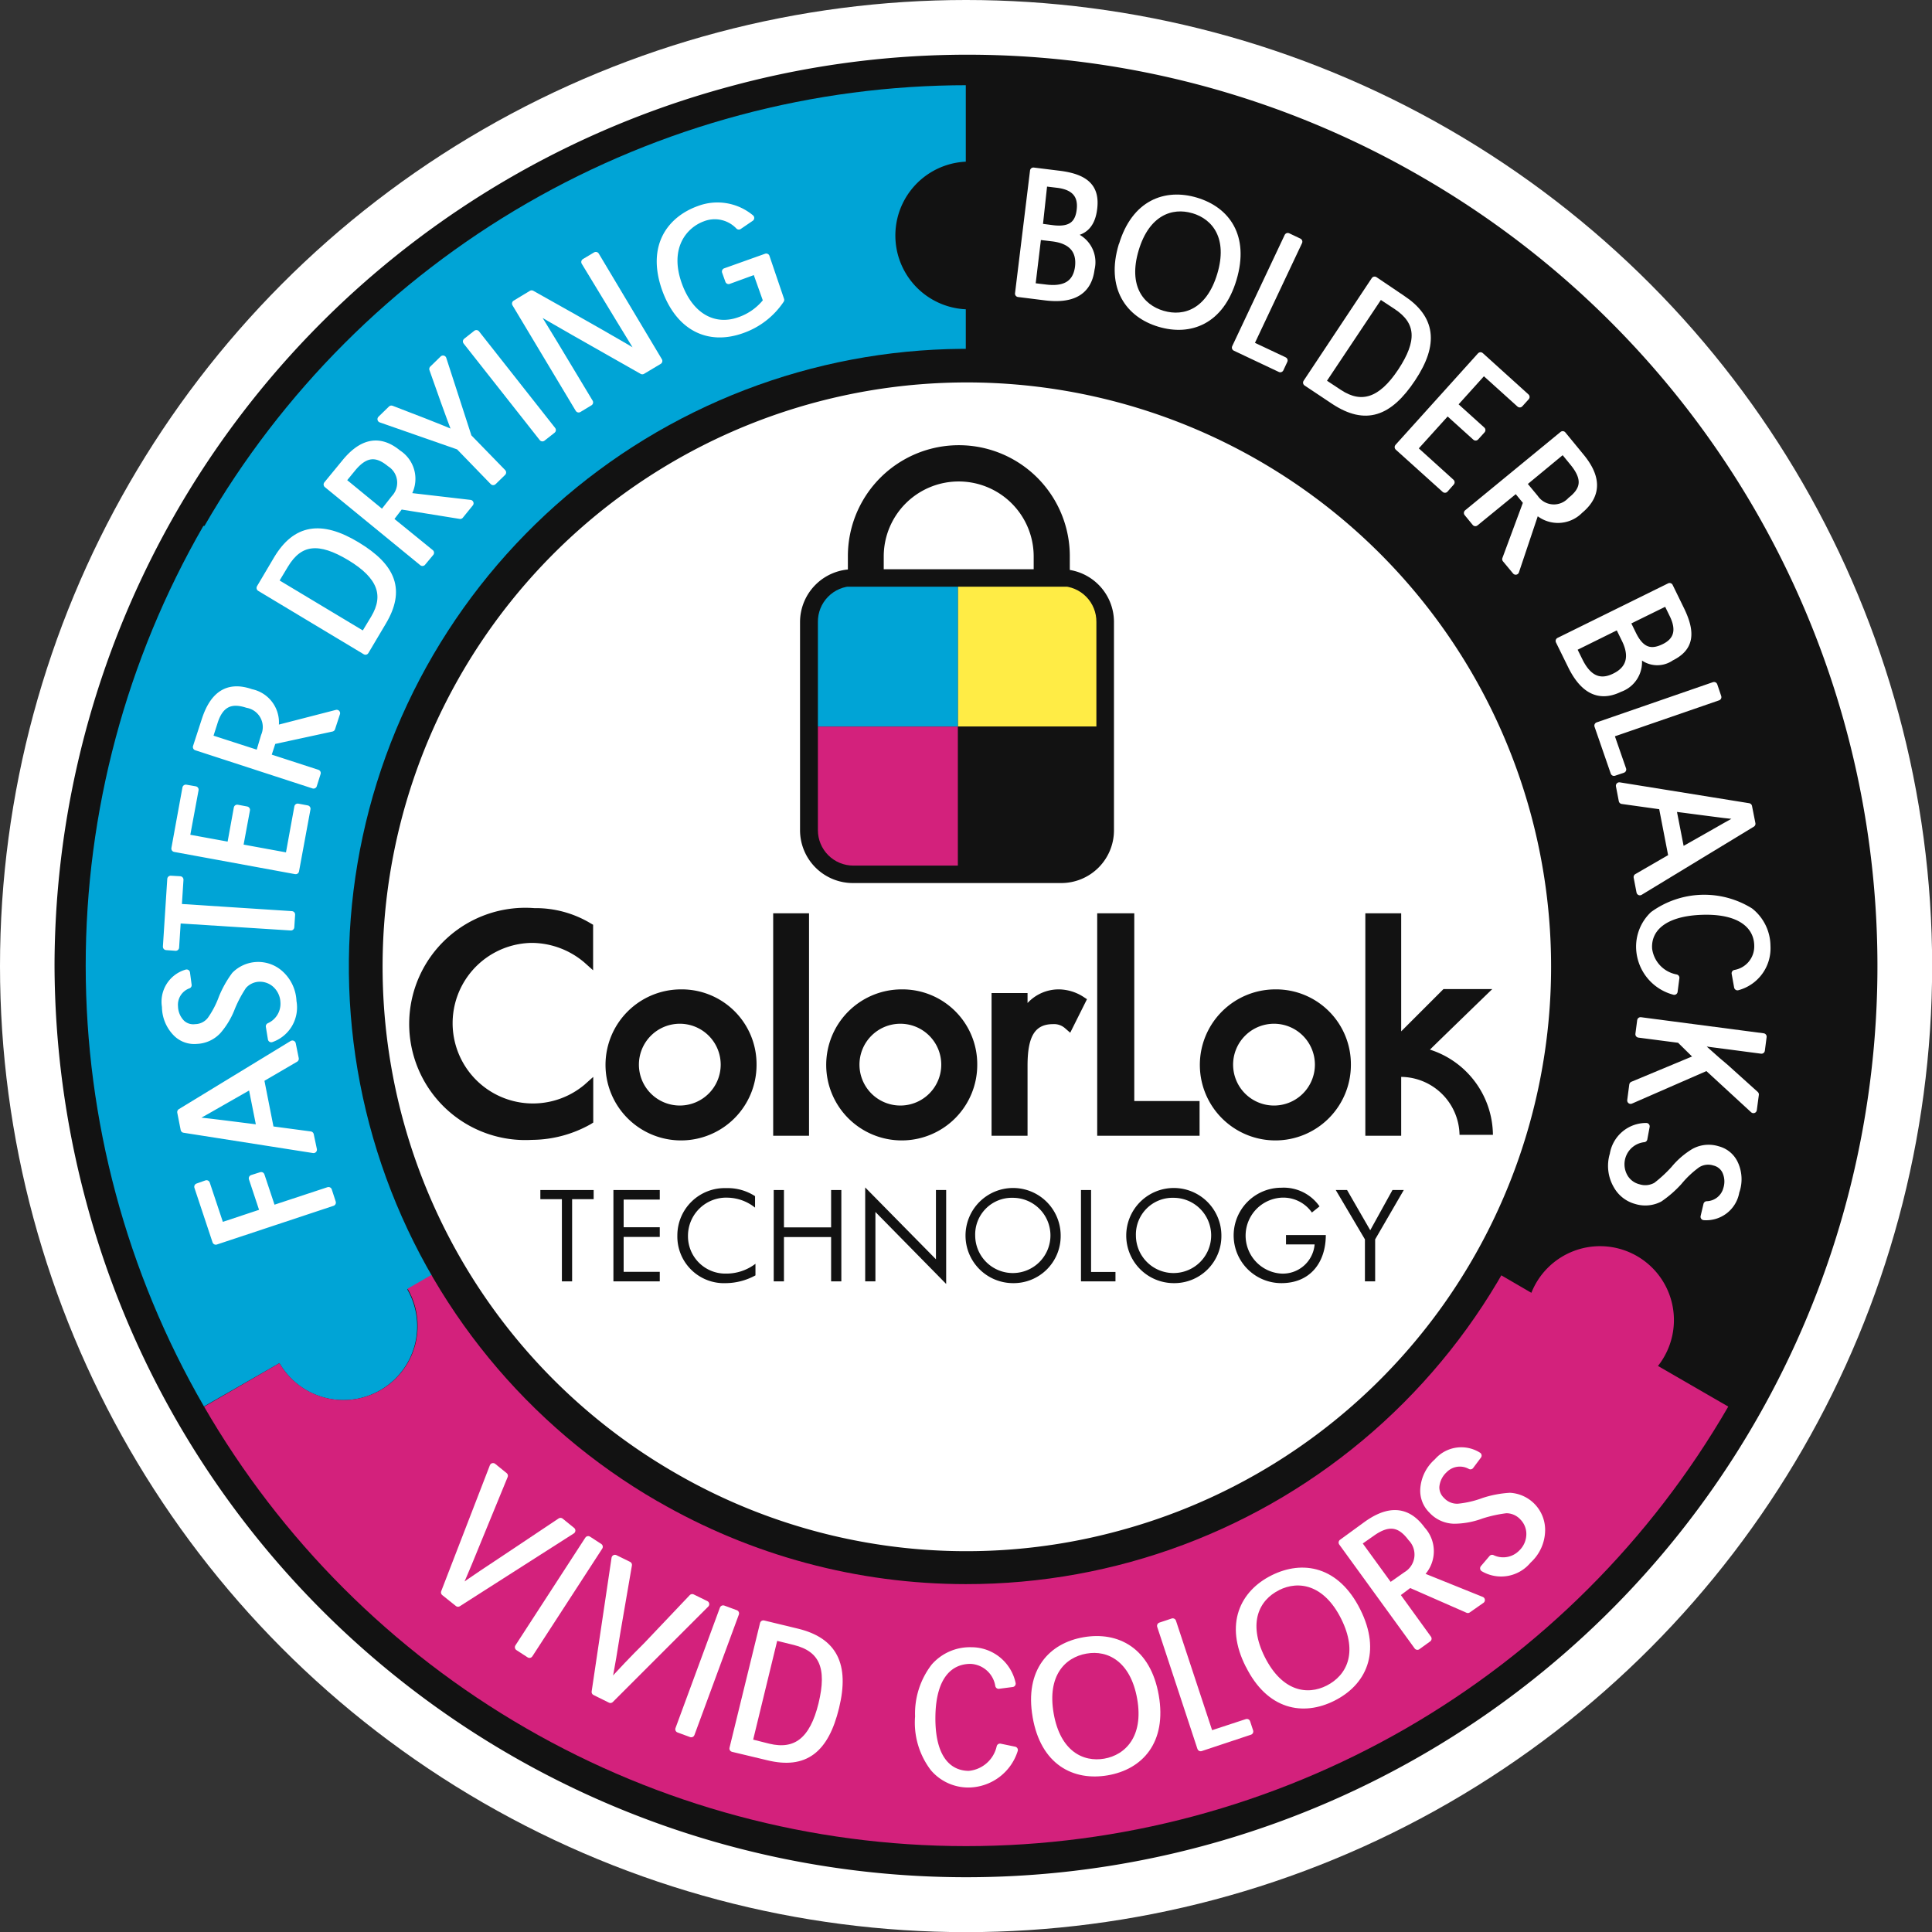 <svg xmlns="http://www.w3.org/2000/svg" xmlns:xlink="http://www.w3.org/1999/xlink" viewBox="0 0 141.73 141.73">
  <rect x="0" y="0" width="141.73" height="141.73" fill="#333333" stroke="none"/>
  <defs>
    <clipPath id="clip-path">
      <path id="SVGID" d="M48.23,110.13a45.31,45.31,0,1,1,22.62,6.08h0a45.1,45.1,0,0,1-22.61-6.08M14.92,38.58A64.59,64.59,0,1,0,71,6.25a64.62,64.62,0,0,0-56,32.33" style="fill: none"/>
    </clipPath>
    <clipPath id="clip-path-2">
      <path id="SVGID-2" data-name="SVGID" d="M62.58,43A2.6,2.6,0,0,0,60,45.63V60.9a2.6,2.6,0,0,0,2.6,2.6H77.84a2.6,2.6,0,0,0,2.59-2.6V45.63A2.6,2.6,0,0,0,77.84,43Z" style="fill: none"/>
    </clipPath>
  </defs>
  <title>Asset 1</title>
  <a href="https://propapier.ru">
  <g id="Layer_2" data-name="Layer 2">
    <g id="colorlok">
      <g>
        <circle cx="70.87" cy="70.87" r="70.87" style="fill: #fff"/>
        <g>
          <path d="M49.44,108A42.86,42.86,0,1,1,82,112.32,42.6,42.6,0,0,1,49.44,108M53.59,6.33A66.92,66.92,0,0,0,4,70.78,67.46,67.46,0,0,0,6.33,88.19a66.84,66.84,0,1,0,98-75.19A66.39,66.39,0,0,0,53.59,6.33" style="fill: #121212"/>
          <g style="clip-path: url(#clip-path)">
            <path d="M37,12.26a67.7,67.7,0,0,0-24.78,92.49L20.5,100a5.41,5.41,0,0,0,9.38-5.41l6.4-3.7A39.94,39.94,0,0,1,70.85,30.94h0V3.18A64.75,64.75,0,0,0,37,12.26" style="fill: #00a4d6"/>
            <path d="M70.87,3.18v8.68a5.42,5.42,0,0,0,0,10.83v8.25a39.94,39.94,0,0,1,34.57,59.91l24.07,13.9a64.83,64.83,0,0,0,9.07-33.86A67.71,67.71,0,0,0,70.87,3.18" style="fill: #121212"/>
            <path d="M121.63,100.2a5,5,0,0,0,.4-.58,5.42,5.42,0,1,0-9.69-4.78l-6.87-4a39.94,39.94,0,0,1-69.17,0h0l-6.4,3.7A5.41,5.41,0,0,1,20.5,100l-8.27,4.78h0A64.76,64.76,0,0,0,37,129.53a67.7,67.7,0,0,0,92.49-24.78l-7.87-4.55" style="fill: #d3217c"/>
          </g>
          <g>
            <path d="M78.31,17.18a2.07,2.07,0,0,1,1.74,2.55c-.23,1.89-1.67,2.26-3.34,2.06l-2-.25,1.1-9,1.86.23c2,.24,2.76,1,2.57,2.53-.15,1.26-.79,1.81-1.91,1.81ZM75.7,21l1,.12c1.2.15,2.23-.13,2.41-1.53.14-1.17-.44-1.95-1.88-2.13l-1.09-.13Zm.54-4.36,1,.13c1.41.17,1.9-.42,2-1.42s-.37-1.66-1.65-1.82l-1-.12Z" style="fill: #fff"/>
            <path d="M78.31,17.18a2.07,2.07,0,0,1,1.74,2.55c-.23,1.89-1.67,2.26-3.34,2.06l-2-.25,1.1-9,1.86.23c2,.24,2.76,1,2.57,2.53-.15,1.26-.79,1.81-1.91,1.81ZM75.7,21l1,.12c1.2.15,2.23-.13,2.41-1.53.14-1.17-.44-1.95-1.88-2.13l-1.09-.13Zm.54-4.36,1,.13c1.41.17,1.9-.42,2-1.42s-.37-1.66-1.65-1.82l-1-.12Z" style="fill: none;stroke: #fff;stroke-linecap: round;stroke-linejoin: round;stroke-width: 0.5px"/>
            <path d="M82.32,18c.92-3.1,3.18-3.93,5.42-3.26s3.66,2.6,2.73,5.72-3.18,3.94-5.42,3.27S81.38,21.08,82.31,18Zm5.21-2.6c-1.59-.47-3.43.18-4.24,2.9s.37,4.26,2,4.74,3.44-.18,4.25-2.89-.37-4.27-2-4.75Z" style="fill: #fff"/>
            <path d="M82.32,18c.92-3.1,3.18-3.93,5.42-3.26s3.66,2.6,2.73,5.72-3.18,3.94-5.42,3.27S81.38,21.08,82.31,18Zm5.21-2.6c-1.59-.47-3.43.18-4.24,2.9s.37,4.26,2,4.74,3.44-.18,4.25-2.89-.37-4.27-2-4.75Z" style="fill: none;stroke: #fff;stroke-linecap: round;stroke-linejoin: round;stroke-width: 0.5px"/>
            <polygon points="93.92 27.06 90.62 25.5 94.47 17.34 95.29 17.73 91.73 25.27 94.21 26.44 93.92 27.06" style="fill: #fff"/>
            <polygon points="93.92 27.06 90.62 25.5 94.47 17.34 95.29 17.73 91.73 25.27 94.21 26.44 93.92 27.06" style="fill: none;stroke: #fff;stroke-linecap: round;stroke-linejoin: round;stroke-width: 0.5px"/>
            <path d="M95.84,28.07l5-7.53,2,1.35c2.21,1.45,2.47,3.31.76,5.88s-3.43,3.16-5.72,1.66Zm2.4.75c1.63,1.07,3.09.62,4.54-1.57s1.39-3.66-.35-4.8l-1.2-.79L97,28Z" style="fill: #fff"/>
            <path d="M95.84,28.07l5-7.53,2,1.35c2.21,1.45,2.47,3.31.76,5.88s-3.43,3.16-5.72,1.66Zm2.4.75c1.63,1.07,3.09.62,4.54-1.57s1.39-3.66-.35-4.8l-1.2-.79L97,28Z" style="fill: none;stroke: #fff;stroke-linecap: round;stroke-linejoin: round;stroke-width: 0.5px"/>
            <polygon points="108.72 31.55 108.25 32.07 106.18 30.2 103.73 32.91 106.46 35.38 106 35.9 102.56 32.8 108.61 26.09 111.96 29.12 111.49 29.64 108.84 27.25 106.65 29.68 108.72 31.55" style="fill: #fff"/>
            <polygon points="108.72 31.55 108.25 32.07 106.18 30.2 103.73 32.91 106.46 35.38 106 35.9 102.56 32.8 108.61 26.09 111.96 29.12 111.49 29.64 108.84 27.25 106.65 29.68 108.72 31.55" style="fill: none;stroke: #fff;stroke-linecap: round;stroke-linejoin: round;stroke-width: 0.5px"/>
            <path d="M111.19,41.91l-.74-.89L112,36.84l-.77-.94-3,2.45-.59-.72,7-5.75,1.33,1.62c1.1,1.33,1.42,2.7-.08,3.94a2.24,2.24,0,0,1-3.2,0Zm1.42-5.38a1.68,1.68,0,0,0,2.62.18c1-.78,1.15-1.59.16-2.79l-.72-.88-2.94,2.43Z" style="fill: #fff"/>
            <path d="M111.19,41.91l-.74-.89L112,36.84l-.77-.94-3,2.45-.59-.72,7-5.75,1.33,1.62c1.1,1.33,1.42,2.7-.08,3.94a2.24,2.24,0,0,1-3.2,0Zm1.42-5.38a1.68,1.68,0,0,0,2.62.18c1-.78,1.15-1.59.16-2.79l-.72-.88-2.94,2.43Z" style="fill: none;stroke: #fff;stroke-linecap: round;stroke-linejoin: round;stroke-width: 0.5px"/>
            <path d="M120,47.67a2.06,2.06,0,0,1-1.18,2.85c-1.71.84-2.81-.17-3.55-1.67l-.9-1.83,8.11-4,.82,1.68c.87,1.77.69,2.84-.71,3.53a1.76,1.76,0,0,1-2.56-.6Zm-4.6-.12.45.91c.53,1.09,1.33,1.81,2.6,1.18,1.06-.51,1.4-1.43.76-2.73l-.49-1Zm3.94-1.93.46.94c.63,1.27,1.39,1.36,2.3.91s1.18-1.22.62-2.37l-.45-.92Z" style="fill: #fff"/>
            <path d="M120,47.67a2.06,2.06,0,0,1-1.18,2.85c-1.71.84-2.81-.17-3.55-1.67l-.9-1.83,8.11-4,.82,1.68c.87,1.77.69,2.84-.71,3.53a1.76,1.76,0,0,1-2.56-.6Zm-4.6-.12.45.91c.53,1.09,1.33,1.81,2.6,1.18,1.06-.51,1.4-1.43.76-2.73l-.49-1Zm3.94-1.93.46.94c.63,1.27,1.39,1.36,2.3.91s1.18-1.22.62-2.37l-.45-.92Z" style="fill: none;stroke: #fff;stroke-linecap: round;stroke-linejoin: round;stroke-width: 0.5px"/>
            <polygon points="118.4 56.67 117.21 53.23 125.74 50.28 126.03 51.14 118.15 53.86 119.05 56.45 118.4 56.67" style="fill: #fff"/>
            <polygon points="118.4 56.67 117.21 53.23 125.74 50.28 126.03 51.14 118.15 53.86 119.05 56.45 118.4 56.67" style="fill: none;stroke: #fff;stroke-linecap: round;stroke-linejoin: round;stroke-width: 0.5px"/>
            <path d="M121.93,59.14,119,58.73l-.21-1.09,9.49,1.53.25,1.26-8.23,5-.21-1.09,2.56-1.48Zm3.59,2.06c.72-.41,1.42-.82,2.23-1.24l0-.06c-.89-.09-1.7-.19-2.51-.3l-2.53-.33.62,3.17Z" style="fill: #fff"/>
            <path d="M121.93,59.14,119,58.73l-.21-1.09,9.49,1.53.25,1.26-8.23,5-.21-1.09,2.56-1.48Zm3.59,2.06c.72-.41,1.42-.82,2.23-1.24l0-.06c-.89-.09-1.7-.19-2.51-.3l-2.53-.33.62,3.17Z" style="fill: none;stroke: #fff;stroke-linecap: round;stroke-linejoin: round;stroke-width: 0.5px"/>
            <path d="M122.82,72.73a3.41,3.41,0,0,1-2.54-3.06,3.23,3.23,0,0,1,1-2.57,6.38,6.38,0,0,1,7.11-.25,3.28,3.28,0,0,1,1.24,2.55,2.93,2.93,0,0,1-2.17,3l-.18-1a2,2,0,0,0,1.66-2c0-1.37-1.11-2.64-4.09-2.54s-4,1.41-3.9,2.76a2.47,2.47,0,0,0,2,2.11Z" style="fill: #fff"/>
            <path d="M122.82,72.73a3.41,3.41,0,0,1-2.54-3.06,3.23,3.23,0,0,1,1-2.57,6.38,6.38,0,0,1,7.11-.25,3.28,3.28,0,0,1,1.24,2.55,2.93,2.93,0,0,1-2.17,3l-.18-1a2,2,0,0,0,1.66-2c0-1.37-1.11-2.64-4.09-2.54s-4,1.41-3.9,2.76a2.47,2.47,0,0,0,2,2.11Z" style="fill: none;stroke: #fff;stroke-linecap: round;stroke-linejoin: round;stroke-width: 0.5px"/>
            <path d="M124.4,76.41c.76.63,1.33,1.2,2.16,1.88l2.22,2-.15,1.12-3.4-3.13-5.61,2.45.15-1.14,4.8-2-1.35-1.33-3-.39.13-1,9,1.18-.13,1-2.43-.32c-.89-.11-1.55-.2-2.36-.32Z" style="fill: #fff"/>
            <path d="M124.4,76.41c.76.63,1.33,1.2,2.16,1.88l2.22,2-.15,1.12-3.4-3.13-5.61,2.45.15-1.14,4.8-2-1.35-1.33-3-.39.13-1,9,1.18-.13,1-2.43-.32c-.89-.11-1.55-.2-2.36-.32Z" style="fill: none;stroke: #fff;stroke-linecap: round;stroke-linejoin: round;stroke-width: 0.5px"/>
            <path d="M125.21,88.37a1.55,1.55,0,0,0,1.46-1.17,1.8,1.8,0,0,0-.1-1.31,1.23,1.23,0,0,0-.81-.63,1.48,1.48,0,0,0-1.26.17,7.25,7.25,0,0,0-1.33,1.25,7.89,7.89,0,0,1-1.43,1.25,2.27,2.27,0,0,1-1.72.15,2.31,2.31,0,0,1-1.41-1.1,2.86,2.86,0,0,1-.27-2.29,2.45,2.45,0,0,1,2.43-2.06l-.17.91a1.88,1.88,0,0,0-1.39,2.87,1.66,1.66,0,0,0,1,.71,1.62,1.62,0,0,0,1.29-.14,9.92,9.92,0,0,0,1.31-1.21,5.71,5.71,0,0,1,1.47-1.27,2.22,2.22,0,0,1,1.73-.17,1.88,1.88,0,0,1,1.23,1,2.7,2.7,0,0,1,.11,2.09A2.21,2.21,0,0,1,125,89.26Z" style="fill: #fff"/>
            <path d="M125.21,88.37a1.55,1.55,0,0,0,1.46-1.17,1.8,1.8,0,0,0-.1-1.31,1.23,1.23,0,0,0-.81-.63,1.48,1.48,0,0,0-1.26.17,7.25,7.25,0,0,0-1.33,1.25,7.89,7.89,0,0,1-1.43,1.25,2.27,2.27,0,0,1-1.72.15,2.31,2.31,0,0,1-1.41-1.1,2.86,2.86,0,0,1-.27-2.29,2.45,2.45,0,0,1,2.43-2.06l-.17.91a1.88,1.88,0,0,0-1.39,2.87,1.66,1.66,0,0,0,1,.71,1.62,1.62,0,0,0,1.29-.14,9.92,9.92,0,0,0,1.31-1.21,5.71,5.71,0,0,1,1.47-1.27,2.22,2.22,0,0,1,1.73-.17,1.88,1.88,0,0,1,1.23,1,2.7,2.7,0,0,1,.11,2.09A2.21,2.21,0,0,1,125,89.26Z" style="fill: none;stroke: #fff;stroke-linecap: round;stroke-linejoin: round;stroke-width: 0.5px"/>
            <polygon points="24.39 88.22 15.83 91.06 14.5 87.06 15.15 86.83 16.19 89.95 19.32 88.91 18.5 86.44 19.16 86.23 19.98 88.69 24.1 87.33 24.39 88.22" style="fill: #fff"/>
            <polygon points="24.39 88.22 15.83 91.06 14.5 87.06 15.15 86.83 16.19 89.95 19.32 88.91 18.5 86.44 19.16 86.23 19.98 88.69 24.1 87.33 24.39 88.22" style="fill: none;stroke: #fff;stroke-linecap: round;stroke-linejoin: round;stroke-width: 0.5px"/>
            <path d="M19.85,82.86l2.92.39L23,84.34l-9.5-1.49-.25-1.27,8.2-5,.22,1.09-2.55,1.49Zm-3.59-2c-.72.41-1.42.82-2.22,1.25v.06c.89.08,1.71.18,2.51.28l2.53.32-.63-3.16Z" style="fill: #fff"/>
            <path d="M19.85,82.86l2.92.39L23,84.34l-9.5-1.49-.25-1.27,8.2-5,.22,1.09-2.55,1.49Zm-3.59-2c-.72.41-1.42.82-2.22,1.25v.06c.89.08,1.71.18,2.51.28l2.53.32-.63-3.16Z" style="fill: none;stroke: #fff;stroke-linecap: round;stroke-linejoin: round;stroke-width: 0.5px"/>
            <path d="M13.81,72.27a1.53,1.53,0,0,0-1,1.58,1.79,1.79,0,0,0,.52,1.21,1.24,1.24,0,0,0,1,.32,1.45,1.45,0,0,0,1.13-.58,6.9,6.9,0,0,0,.84-1.62,7.72,7.72,0,0,1,.93-1.65,2.41,2.41,0,0,1,3.27-.14,2.86,2.86,0,0,1,1,2.07,2.44,2.44,0,0,1-1.6,2.75l-.15-.92a1.81,1.81,0,0,0,1.07-1.8,1.86,1.86,0,0,0-.7-1.36A1.72,1.72,0,0,0,19,71.77a1.61,1.61,0,0,0-1.16.56A9.19,9.19,0,0,0,17,73.91a5.7,5.7,0,0,1-1,1.69,2.24,2.24,0,0,1-1.57.73,1.86,1.86,0,0,1-1.5-.54,2.77,2.77,0,0,1-.8-1.94,2.2,2.2,0,0,1,1.56-2.48Z" style="fill: #fff"/>
            <path d="M13.81,72.27a1.53,1.53,0,0,0-1,1.58,1.79,1.79,0,0,0,.52,1.21,1.24,1.24,0,0,0,1,.32,1.45,1.45,0,0,0,1.13-.58,6.9,6.9,0,0,0,.84-1.62,7.72,7.72,0,0,1,.93-1.65,2.41,2.41,0,0,1,3.27-.14,2.86,2.86,0,0,1,1,2.07,2.44,2.44,0,0,1-1.6,2.75l-.15-.92a1.81,1.81,0,0,0,1.07-1.8,1.86,1.86,0,0,0-.7-1.36A1.72,1.72,0,0,0,19,71.77a1.61,1.61,0,0,0-1.16.56A9.19,9.19,0,0,0,17,73.91a5.7,5.7,0,0,1-1,1.69,2.24,2.24,0,0,1-1.57.73,1.86,1.86,0,0,1-1.5-.54,2.77,2.77,0,0,1-.8-1.94,2.2,2.2,0,0,1,1.56-2.48Z" style="fill: none;stroke: #fff;stroke-linecap: round;stroke-linejoin: round;stroke-width: 0.5px"/>
            <polygon points="13.21 64.53 13.08 66.55 21.4 67.09 21.34 68.01 13.02 67.48 12.89 69.5 12.2 69.45 12.52 64.49 13.21 64.53" style="fill: #fff"/>
            <polygon points="13.21 64.53 13.08 66.55 21.4 67.09 21.34 68.01 13.02 67.48 12.89 69.5 12.2 69.45 12.52 64.49 13.21 64.53" style="fill: none;stroke: #fff;stroke-linecap: round;stroke-linejoin: round;stroke-width: 0.5px"/>
            <polygon points="17.4 59.28 18.09 59.41 17.58 62.16 21.18 62.82 21.84 59.2 22.53 59.33 21.69 63.88 12.82 62.25 13.63 57.81 14.32 57.93 13.67 61.44 16.9 62.03 17.4 59.28" style="fill: #fff"/>
            <polygon points="17.4 59.28 18.09 59.41 17.58 62.16 21.18 62.82 21.84 59.2 22.53 59.33 21.69 63.88 12.82 62.25 13.63 57.81 14.32 57.93 13.67 61.44 16.9 62.03 17.4 59.28" style="fill: none;stroke: #fff;stroke-linecap: round;stroke-linejoin: round;stroke-width: 0.5px"/>
            <path d="M24.7,52.32l-.36,1.1L20,54.36l-.38,1.16,3.66,1.19L23,57.6,14.4,54.8l.65-2c.54-1.65,1.52-2.65,3.37-2a2.24,2.24,0,0,1,1.74,2.69ZM19.39,54a1.68,1.68,0,0,0-1.25-2.32c-1.16-.38-2-.11-2.44,1.36l-.35,1.09L19,55.31Z" style="fill: #fff"/>
            <path d="M24.7,52.32l-.36,1.1L20,54.36l-.38,1.16,3.66,1.19L23,57.6,14.4,54.8l.65-2c.54-1.65,1.52-2.65,3.37-2a2.24,2.24,0,0,1,1.74,2.69ZM19.39,54a1.68,1.68,0,0,0-1.25-2.32c-1.16-.38-2-.11-2.44,1.36l-.35,1.09L19,55.31Z" style="fill: none;stroke: #fff;stroke-linecap: round;stroke-linejoin: round;stroke-width: 0.5px"/>
            <path d="M26.81,47.78l-7.74-4.65L20.33,41c1.36-2.26,3.2-2.6,5.85-1s3.3,3.3,1.9,5.64Zm.64-2.43c1-1.68.49-3.11-1.77-4.47s-3.7-1.22-4.77.56l-.74,1.23,6.53,3.92Z" style="fill: #fff"/>
            <path d="M26.81,47.78l-7.74-4.65L20.33,41c1.36-2.26,3.2-2.6,5.85-1s3.3,3.3,1.9,5.64Zm.64-2.43c1-1.68.49-3.11-1.77-4.47s-3.7-1.22-4.77.56l-.74,1.23,6.53,3.92Z" style="fill: none;stroke: #fff;stroke-linecap: round;stroke-linejoin: round;stroke-width: 0.5px"/>
            <path d="M34.49,36.92l-.73.9-4.4-.71-.77,1,3,2.44-.6.72-7-5.73,1.33-1.62c1.09-1.33,2.38-1.91,3.88-.67a2.23,2.23,0,0,1,.64,3.13Zm-5.56-.36A1.67,1.67,0,0,0,28.61,34c-.95-.78-1.79-.82-2.77.38l-.72.88,2.94,2.41Z" style="fill: #fff"/>
            <path d="M34.49,36.92l-.73.9-4.4-.71-.77,1,3,2.44-.6.72-7-5.73,1.33-1.62c1.09-1.33,2.38-1.91,3.88-.67a2.23,2.23,0,0,1,.64,3.13Zm-5.56-.36A1.67,1.67,0,0,0,28.61,34c-.95-.78-1.79-.82-2.77.38l-.72.88,2.94,2.41Z" style="fill: none;stroke: #fff;stroke-linecap: round;stroke-linejoin: round;stroke-width: 0.5px"/>
            <path d="M34.36,32.07l2.52,2.59-.7.68-2.51-2.59-5.73-2,.77-.75,2.36.91c.8.32,1.6.62,2.43,1l0,0c-.34-.86-.63-1.67-.92-2.47l-.84-2.37.76-.74Z" style="fill: #fff"/>
            <path d="M34.36,32.07l2.52,2.59-.7.68-2.51-2.59-5.73-2,.77-.75,2.36.91c.8.32,1.6.62,2.43,1l0,0c-.34-.86-.63-1.67-.92-2.47l-.84-2.37.76-.74Z" style="fill: none;stroke: #fff;stroke-linecap: round;stroke-linejoin: round;stroke-width: 0.5px"/>
            <rect x="36.9" y="23.79" width="0.94" height="9.02" transform="translate(-9.5 29.2) rotate(-38.24)" style="fill: #fff"/>
            <rect x="36.9" y="23.79" width="0.94" height="9.02" transform="translate(-9.5 29.2) rotate(-38.24)" style="fill: none;stroke: #fff;stroke-linecap: round;stroke-linejoin: round;stroke-width: 0.5px"/>
            <path d="M47.1,26.14Q46,24.35,42.89,19.22l.82-.49,4.63,7.75-1.22.73q-6-3.39-8.06-4.61l0,0c.75,1.18,2.15,3.5,4.2,6.92l-.81.49-4.64-7.74L39,21.55c4,2.24,6.72,3.79,8.06,4.61Z" style="fill: #fff"/>
            <path d="M47.1,26.14Q46,24.35,42.89,19.22l.82-.49,4.63,7.75-1.22.73q-6-3.39-8.06-4.61l0,0c.75,1.18,2.15,3.5,4.2,6.92l-.81.49-4.64-7.74L39,21.55c4,2.24,6.72,3.79,8.06,4.61Z" style="fill: none;stroke: #fff;stroke-linecap: round;stroke-linejoin: round;stroke-width: 0.5px"/>
            <path d="M57.28,22a5.67,5.67,0,0,1-2.87,2.21c-2.43.86-4.58-.17-5.6-3-1.13-3.19.41-5.12,2.47-5.86a3.82,3.82,0,0,1,3.8.64l-.88.6A2.44,2.44,0,0,0,51.55,16c-1.37.5-2.75,2.13-1.77,4.87.87,2.42,2.67,3.28,4.46,2.64a4.27,4.27,0,0,0,2-1.43l-.79-2.22-2,.73-.24-.67,3-1.07Z" style="fill: #fff"/>
            <path d="M57.28,22a5.67,5.67,0,0,1-2.87,2.21c-2.43.86-4.58-.17-5.6-3-1.13-3.19.41-5.12,2.47-5.86a3.82,3.82,0,0,1,3.8.64l-.88.6A2.44,2.44,0,0,0,51.55,16c-1.37.5-2.75,2.13-1.77,4.87.87,2.42,2.67,3.28,4.46,2.64a4.27,4.27,0,0,0,2-1.43l-.79-2.22-2,.73-.24-.67,3-1.07Z" style="fill: none;stroke: #fff;stroke-linecap: round;stroke-linejoin: round;stroke-width: 0.5px"/>
            <path d="M33.62,116.64c1.23-.87,2.32-1.59,3.44-2.33l4.06-2.71.84.68-8.36,5.34-1-.8,3.57-9.24.84.68-1.86,4.53c-.5,1.24-1,2.45-1.6,3.82Z" style="fill: #fff"/>
            <path d="M33.62,116.64c1.23-.87,2.32-1.59,3.44-2.33l4.06-2.71.84.68-8.36,5.34-1-.8,3.57-9.24.84.68-1.86,4.53c-.5,1.24-1,2.45-1.6,3.82Z" style="fill: none;stroke: #fff;stroke-linecap: round;stroke-linejoin: round;stroke-width: 0.5px"/>
            <rect x="36.28" y="116.66" width="9.42" height="0.98" transform="translate(-79.59 87.77) rotate(-57.02)" style="fill: #fff"/>
            <rect x="36.28" y="116.66" width="9.42" height="0.98" transform="translate(-79.59 87.77) rotate(-57.02)" style="fill: none;stroke: #fff;stroke-linecap: round;stroke-linejoin: round;stroke-width: 0.5px"/>
            <path d="M44.57,123.73c1-1.12,1.91-2.07,2.85-3l3.36-3.54,1,.49-7,7-1.13-.56,1.46-9.81,1,.49-.83,4.82c-.21,1.33-.42,2.62-.71,4.08Z" style="fill: #fff"/>
            <path d="M44.57,123.73c1-1.12,1.91-2.07,2.85-3l3.36-3.54,1,.49-7,7-1.13-.56,1.46-9.81,1,.49-.83,4.82c-.21,1.33-.42,2.62-.71,4.08Z" style="fill: none;stroke: #fff;stroke-linecap: round;stroke-linejoin: round;stroke-width: 0.5px"/>
            <rect x="47.17" y="122.11" width="9.42" height="0.98" transform="translate(-81.1 128.87) rotate(-69.76)" style="fill: #fff"/>
            <rect x="47.17" y="122.11" width="9.42" height="0.98" transform="translate(-81.1 128.87) rotate(-69.76)" style="fill: none;stroke: #fff;stroke-linecap: round;stroke-linejoin: round;stroke-width: 0.5px"/>
            <path d="M53.76,128.27,56,119.12l2.48.6c2.68.65,3.59,2.39,2.83,5.52s-2.26,4.32-5,3.64Zm2.62-.11c2,.48,3.26-.48,3.91-3.15s.06-4.07-2-4.58l-1.46-.36-1.88,7.73Z" style="fill: #fff"/>
            <path d="M53.76,128.27,56,119.12l2.48.6c2.68.65,3.59,2.39,2.83,5.52s-2.26,4.32-5,3.64Zm2.62-.11c2,.48,3.26-.48,3.91-3.15s.06-4.07-2-4.58l-1.46-.36-1.88,7.73Z" style="fill: none;stroke: #fff;stroke-linecap: round;stroke-linejoin: round;stroke-width: 0.5px"/>
            <path d="M74.42,128.38a3.57,3.57,0,0,1-3.31,2.5,3.35,3.35,0,0,1-2.63-1.18,5.5,5.5,0,0,1-1.1-3.78,5.64,5.64,0,0,1,1.16-3.65,3.47,3.47,0,0,1,2.72-1.18,3.06,3.06,0,0,1,3,2.42l-1,.13a2.18,2.18,0,0,0-2.06-1.83c-1.42,0-2.8,1-2.83,4.15s1.29,4.19,2.7,4.2a2.57,2.57,0,0,0,2.29-2Z" style="fill: #fff"/>
            <path d="M74.42,128.38a3.57,3.57,0,0,1-3.31,2.5,3.35,3.35,0,0,1-2.63-1.18,5.5,5.5,0,0,1-1.1-3.78,5.64,5.64,0,0,1,1.16-3.65,3.47,3.47,0,0,1,2.72-1.18,3.06,3.06,0,0,1,3,2.42l-1,.13a2.18,2.18,0,0,0-2.06-1.83c-1.42,0-2.8,1-2.83,4.15s1.29,4.19,2.7,4.2a2.57,2.57,0,0,0,2.29-2Z" style="fill: none;stroke: #fff;stroke-linecap: round;stroke-linejoin: round;stroke-width: 0.5px"/>
            <path d="M76,125.92c-.58-3.33,1.14-5.16,3.54-5.57s4.64.72,5.22,4.06-1.14,5.17-3.54,5.58-4.64-.72-5.22-4.06Zm3.66-4.86c-1.7.3-3.12,1.76-2.61,4.68s2.33,3.81,4,3.52,3.13-1.77,2.62-4.67-2.33-3.83-4-3.53Z" style="fill: #fff"/>
            <path d="M76,125.92c-.58-3.33,1.14-5.16,3.54-5.57s4.64.72,5.22,4.06-1.14,5.17-3.54,5.58-4.64-.72-5.22-4.06Zm3.66-4.86c-1.7.3-3.12,1.76-2.61,4.68s2.33,3.81,4,3.52,3.13-1.77,2.62-4.67-2.33-3.83-4-3.53Z" style="fill: none;stroke: #fff;stroke-linecap: round;stroke-linejoin: round;stroke-width: 0.5px"/>
            <polygon points="91.69 127.02 88.08 128.22 85.13 119.27 86.03 118.97 88.76 127.24 91.47 126.35 91.69 127.02" style="fill: #fff"/>
            <polygon points="91.69 127.02 88.08 128.22 85.13 119.27 86.03 118.97 88.76 127.24 91.47 126.35 91.69 127.02" style="fill: none;stroke: #fff;stroke-linecap: round;stroke-linejoin: round;stroke-width: 0.5px"/>
            <path d="M91.61,122.15c-1.52-3-.4-5.27,1.78-6.36s4.65-.65,6.17,2.38.41,5.27-1.78,6.37-4.65.65-6.16-2.38Zm2.09-5.71c-1.54.77-2.47,2.58-1.14,5.23s3.33,3,4.89,2.2,2.48-2.59,1.16-5.23-3.34-3-4.9-2.21Z" style="fill: #fff"/>
            <path d="M91.61,122.15c-1.52-3-.4-5.27,1.78-6.36s4.65-.65,6.17,2.38.41,5.27-1.78,6.37-4.65.65-6.16-2.38Zm2.09-5.71c-1.54.77-2.47,2.58-1.14,5.23s3.33,3,4.89,2.2,2.48-2.59,1.16-5.23-3.34-3-4.9-2.21Z" style="fill: none;stroke: #fff;stroke-linecap: round;stroke-linejoin: round;stroke-width: 0.5px"/>
            <path d="M108.68,117.38l-1,.7-4.26-1.87-1,.75,2.35,3.25-.79.57-5.53-7.62,1.77-1.29c1.46-1.06,2.91-1.3,4.1.35a2.33,2.33,0,0,1-.18,3.33Zm-5.51-1.84a1.75,1.75,0,0,0,.35-2.72c-.75-1-1.58-1.3-2.9-.35l-1,.7,2.34,3.22Z" style="fill: #fff"/>
            <path d="M108.68,117.38l-1,.7-4.26-1.87-1,.75,2.35,3.25-.79.57-5.53-7.62,1.77-1.29c1.46-1.06,2.91-1.3,4.1.35a2.33,2.33,0,0,1-.18,3.33Zm-5.51-1.84a1.75,1.75,0,0,0,.35-2.72c-.75-1-1.58-1.3-2.9-.35l-1,.7,2.34,3.22Z" style="fill: none;stroke: #fff;stroke-linecap: round;stroke-linejoin: round;stroke-width: 0.5px"/>
            <path d="M107.87,107.54a1.6,1.6,0,0,0-1.92.28,1.92,1.92,0,0,0-.61,1.24,1.31,1.31,0,0,0,.41,1,1.55,1.55,0,0,0,1.22.5,7.35,7.35,0,0,0,1.86-.43,7.58,7.58,0,0,1,1.94-.37,2.48,2.48,0,0,1,2.33,2.49,3,3,0,0,1-1,2.21,2.55,2.55,0,0,1-3.27.59l.63-.74a1.89,1.89,0,0,0,2.16-.38,1.93,1.93,0,0,0,.6-1.48,1.76,1.76,0,0,0-.5-1.15,1.65,1.65,0,0,0-1.23-.54,9.84,9.84,0,0,0-1.82.4,5.82,5.82,0,0,1-2,.37,2.28,2.28,0,0,1-1.64-.75,2,2,0,0,1-.59-1.55,2.91,2.91,0,0,1,1-2,2.32,2.32,0,0,1,3-.45Z" style="fill: #fff"/>
            <path d="M107.87,107.54a1.6,1.6,0,0,0-1.92.28,1.92,1.92,0,0,0-.61,1.24,1.31,1.31,0,0,0,.41,1,1.55,1.55,0,0,0,1.22.5,7.35,7.35,0,0,0,1.86-.43,7.58,7.58,0,0,1,1.94-.37,2.48,2.48,0,0,1,2.33,2.49,3,3,0,0,1-1,2.21,2.55,2.55,0,0,1-3.27.59l.63-.74a1.89,1.89,0,0,0,2.16-.38,1.93,1.93,0,0,0,.6-1.48,1.76,1.76,0,0,0-.5-1.15,1.65,1.65,0,0,0-1.23-.54,9.84,9.84,0,0,0-1.82.4,5.82,5.82,0,0,1-2,.37,2.28,2.28,0,0,1-1.64-.75,2,2,0,0,1-.59-1.55,2.91,2.91,0,0,1,1-2,2.32,2.32,0,0,1,3-.45Z" style="fill: none;stroke: #fff;stroke-linecap: round;stroke-linejoin: round;stroke-width: 0.5px"/>
            <path d="M64.83,48.55V40.82a5.49,5.49,0,1,1,11,0l0,4.7v3h2.65c0-2,0-5.39,0-7.72a8.14,8.14,0,1,0-16.28,0v7.73h2.65" style="fill: #121212"/>
            <path d="M81.72,60.9a3.87,3.87,0,0,1-3.88,3.88H62.58a3.88,3.88,0,0,1-3.89-3.88V45.63a3.88,3.88,0,0,1,3.89-3.87H77.84a3.87,3.87,0,0,1,3.88,3.87V60.9" style="fill: #121212"/>
          </g>
          <g style="clip-path: url(#clip-path-2)">
            <rect x="59.98" y="43.04" width="10.3" height="10.26" style="fill: #00a4d6"/>
            <rect x="59.98" y="53.3" width="10.3" height="10.2" style="fill: #d3217c"/>
            <rect x="70.28" y="43.04" width="10.15" height="10.26" style="fill: #ffec45"/>
            <rect x="70.28" y="53.3" width="10.15" height="10.2" style="fill: #121212"/>
          </g>
          <g>
            <path d="M77.7,72.58a3.12,3.12,0,0,0-2.32,1v-.73H72.74V83.32h2.64V78.18c0-2.16.54-3.05,1.87-3.05a1.21,1.21,0,0,1,.88.3l.38.33,1.23-2.46-.29-.19a3.4,3.4,0,0,0-1.75-.53M66.13,81.1a3,3,0,1,1,2.92-3,3,3,0,0,1-2.92,3m0-8.52a5.54,5.54,0,1,0,5.56,5.54,5.49,5.49,0,0,0-5.56-5.54M93.54,81.1a3,3,0,1,1,2.92-3,3,3,0,0,1-2.92,3m0-8.52a5.54,5.54,0,1,0,5.56,5.54,5.49,5.49,0,0,0-5.56-5.54M83.21,67H80.49V83.32H88V80.77H83.21ZM104.9,77c.45-.45,4.57-4.44,4.57-4.44h-3.58l-3.1,3.1V67h-2.63V83.32h2.63V79l0,0v0a4.33,4.33,0,0,1,4.28,4.25h2.45A6.63,6.63,0,0,0,104.9,77M39.2,66.62a8.52,8.52,0,1,0-.17,17,8.89,8.89,0,0,0,4.3-1.15l.19-.12V79l-.65.58A5.89,5.89,0,1,1,39,69.17a6,6,0,0,1,3.86,1.43l.65.58V67.84l-.19-.11a7.83,7.83,0,0,0-4.13-1.11M49.94,81.1a3,3,0,1,1,2.93-3,3,3,0,0,1-2.93,3m0-8.52a5.54,5.54,0,1,0,5.56,5.54,5.49,5.49,0,0,0-5.56-5.54m6.78,10.74h2.63V67H56.72Z" style="fill: #121212"/>
            <polygon points="41.97 87.97 41.97 94 41.22 94 41.22 87.97 39.64 87.97 39.64 87.3 43.55 87.3 43.55 87.97 41.97 87.97" style="fill: #121212"/>
            <polygon points="45 94 45 87.3 48.4 87.3 48.4 88 45.75 88 45.75 90.03 48.4 90.03 48.4 90.74 45.75 90.74 45.75 93.3 48.4 93.3 48.4 94 45 94" style="fill: #121212"/>
            <path d="M53.26,94.13a3.42,3.42,0,0,1-3.57-3.49,3.47,3.47,0,0,1,3.58-3.48,3.68,3.68,0,0,1,2.12.59v.84a3.32,3.32,0,0,0-2-.73,2.8,2.8,0,0,0-2.92,2.78,2.74,2.74,0,0,0,2.8,2.79,3.52,3.52,0,0,0,2.15-.72v.85a4.61,4.61,0,0,1-2.13.57" style="fill: #121212"/>
            <polygon points="60.97 94 60.97 90.75 57.51 90.75 57.51 94 56.76 94 56.76 87.3 57.51 87.3 57.51 90.04 60.97 90.04 60.97 87.3 61.72 87.3 61.72 94 60.97 94" style="fill: #121212"/>
            <polygon points="64.22 88.91 64.22 94 63.47 94 63.47 87.11 68.66 92.38 68.66 87.3 69.41 87.3 69.41 94.19 64.22 88.91" style="fill: #121212"/>
            <path d="M74.3,94.13a3.49,3.49,0,1,1,3.51-3.48,3.45,3.45,0,0,1-3.51,3.48m0-6.26a2.69,2.69,0,0,0-2.76,2.78,2.76,2.76,0,1,0,2.76-2.78" style="fill: #121212"/>
            <polygon points="79.3 94 79.3 87.3 80.04 87.3 80.04 93.31 81.83 93.31 81.83 94 79.3 94" style="fill: #121212"/>
            <path d="M86.09,94.13a3.49,3.49,0,1,1,3.51-3.48,3.45,3.45,0,0,1-3.51,3.48m0-6.26a2.69,2.69,0,0,0-2.76,2.78,2.76,2.76,0,1,0,2.76-2.78" style="fill: #121212"/>
            <path d="M94,94.13a3.49,3.49,0,0,1,0-7,3.2,3.2,0,0,1,2.8,1.37l-.56.45A2.56,2.56,0,0,0,94,87.86a2.79,2.79,0,0,0,0,5.57,2.34,2.34,0,0,0,2.44-2.14h-2.1V90.6h2.92c0,2-1.13,3.53-3.26,3.53" style="fill: #121212"/>
            <polygon points="100.88 90.92 100.88 94 100.13 94 100.13 90.92 97.99 87.3 98.82 87.3 100.52 90.25 102.15 87.3 102.98 87.3 100.88 90.92" style="fill: #121212"/>
          </g>
        </g>
      </g>
    </g>
  </g>
  </a>
</svg>
